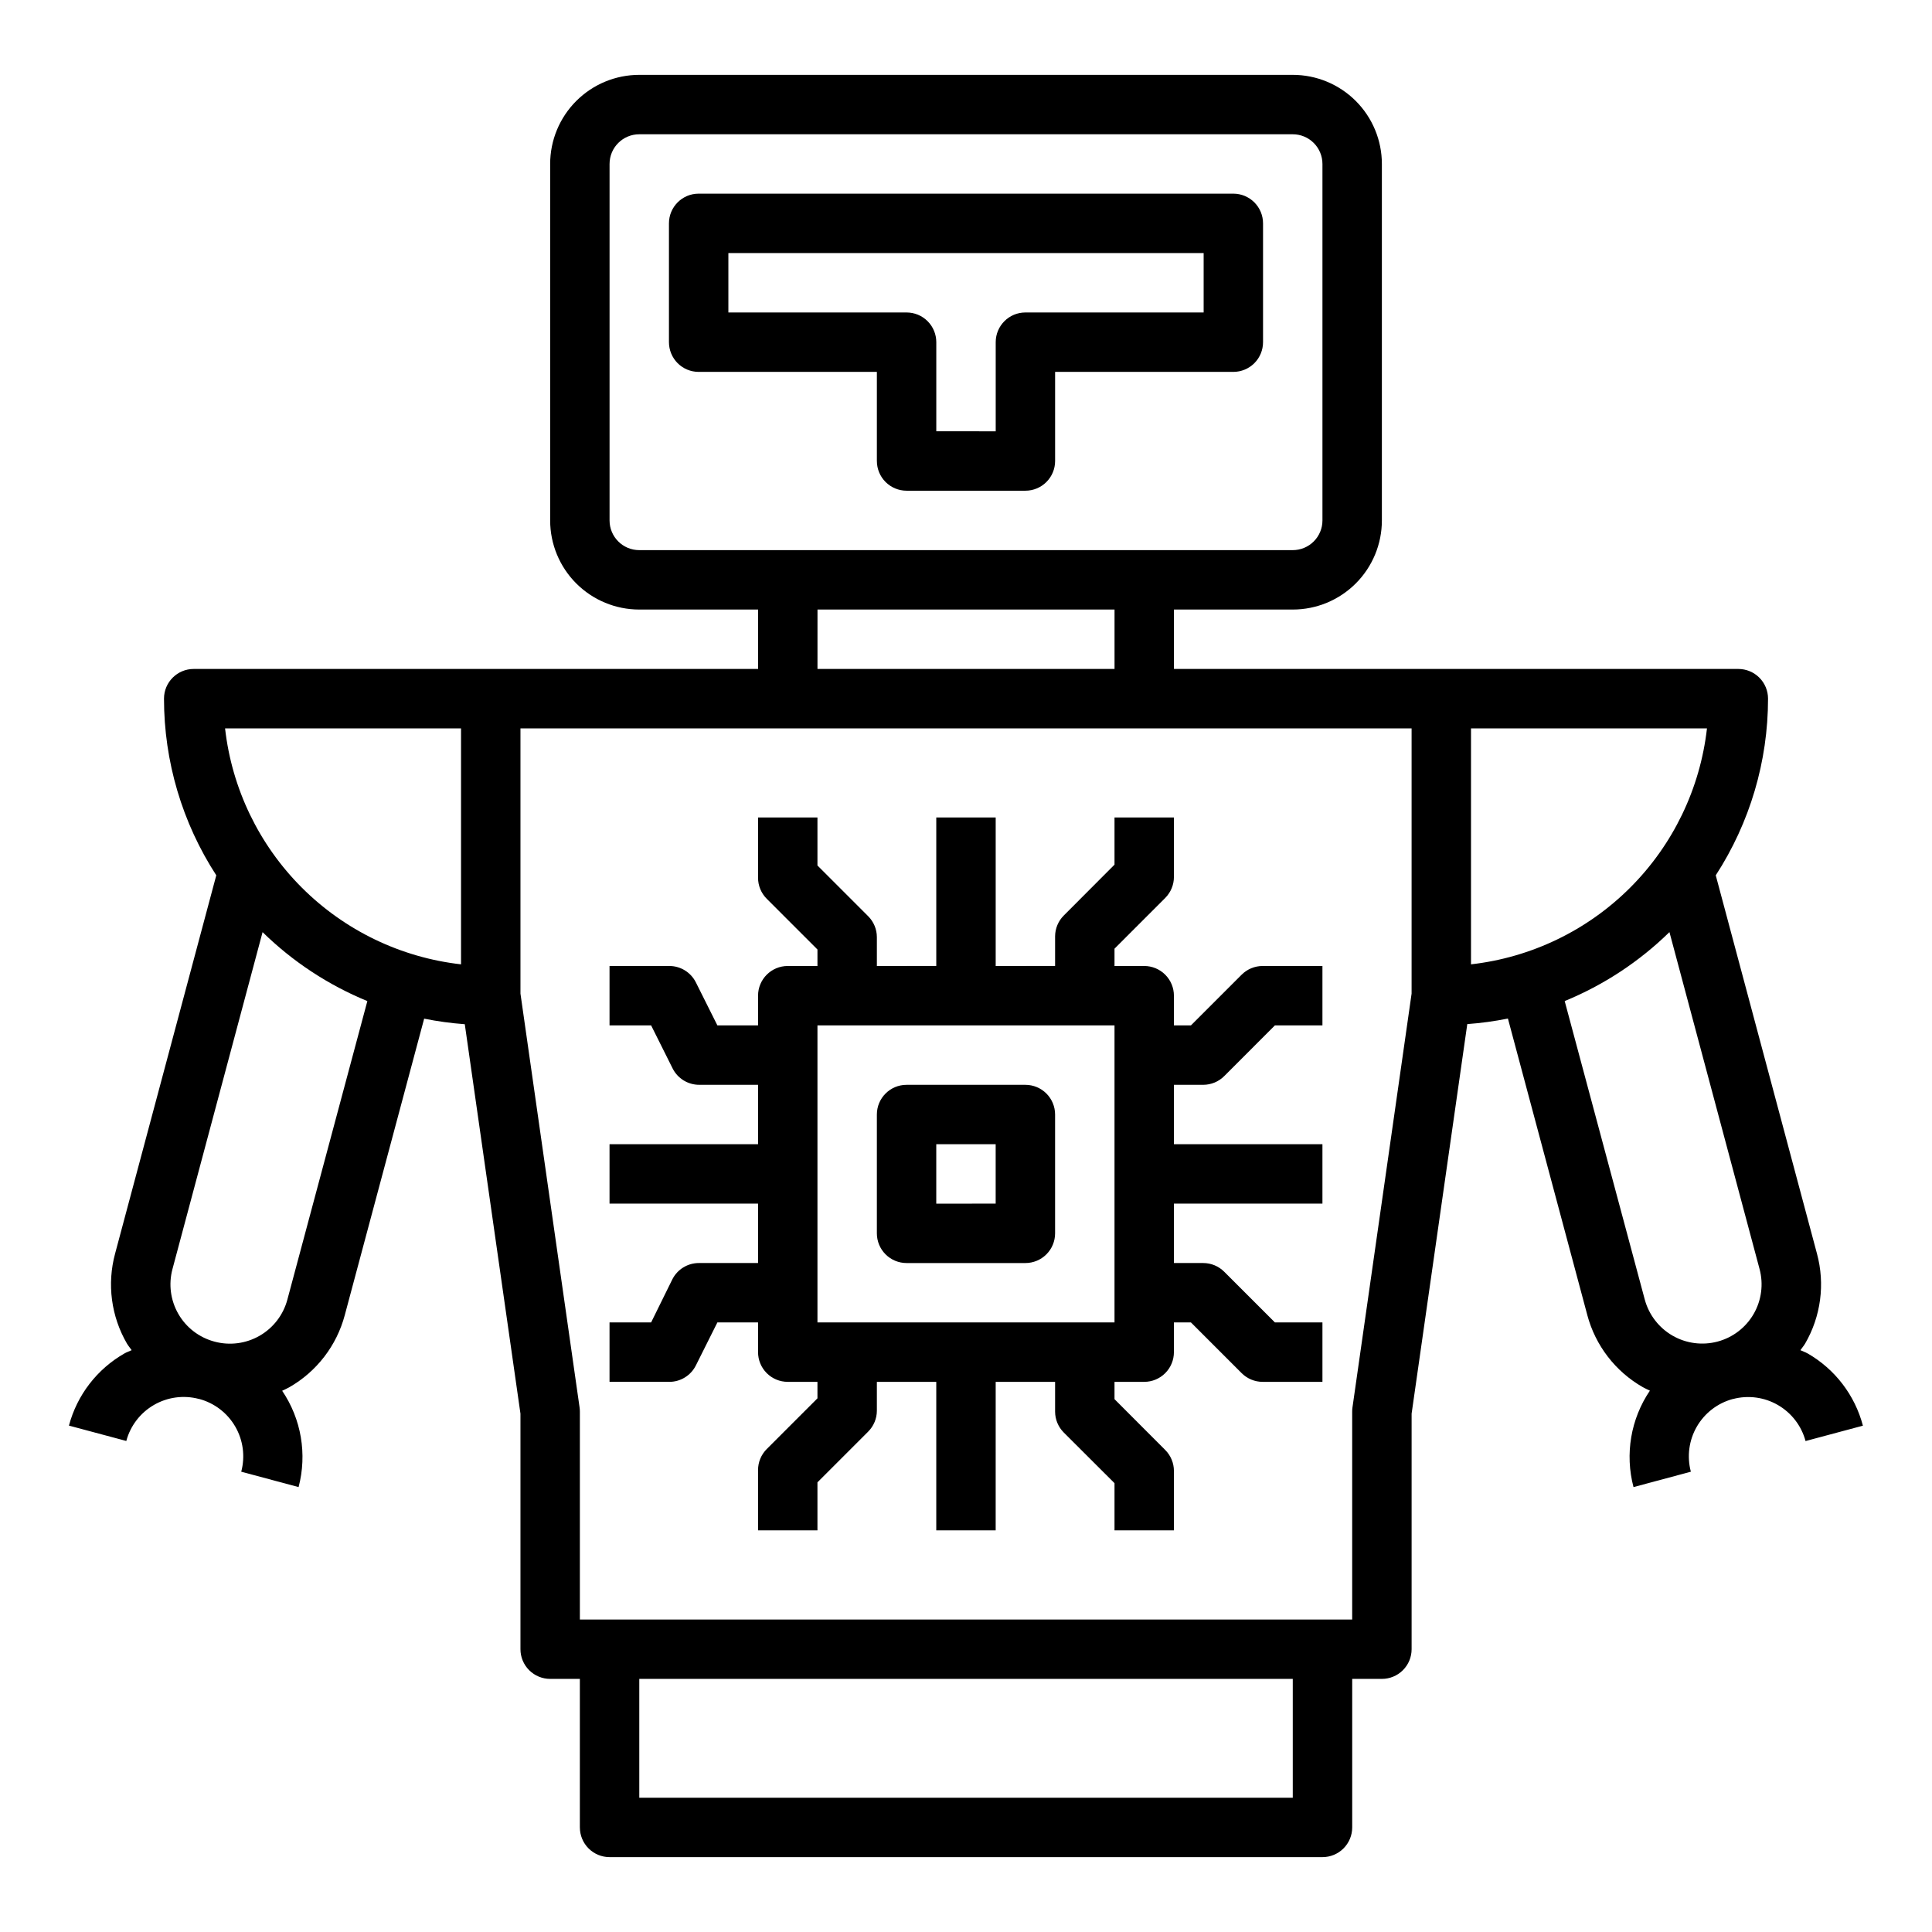 <?xml version="1.0" encoding="UTF-8"?>
<!-- Uploaded to: SVG Repo, www.svgrepo.com, Generator: SVG Repo Mixer Tools -->
<svg fill="#000000" width="800px" height="800px" version="1.1" viewBox="144 144 512 512" xmlns="http://www.w3.org/2000/svg">
 <g>
  <path d="m470.85 195.32h-141.7c-4.348 0-7.871 3.527-7.871 7.875v31.488c0 2.086 0.832 4.09 2.305 5.566 1.477 1.477 3.481 2.305 5.566 2.305h47.23v23.617h0.004c0 2.086 0.828 4.09 2.305 5.566 1.477 1.473 3.481 2.305 5.566 2.305h31.488c2.09 0 4.09-0.832 5.566-2.305 1.477-1.477 2.305-3.481 2.305-5.566v-23.617h47.234c2.086 0 4.09-0.828 5.566-2.305 1.477-1.477 2.305-3.481 2.305-5.566v-31.488c0-2.09-0.828-4.09-2.305-5.566-1.477-1.477-3.481-2.309-5.566-2.309zm-7.871 31.488h-47.234c-4.348 0-7.871 3.527-7.871 7.875v23.617l-15.746-0.004v-23.613c0-2.09-0.828-4.09-2.305-5.566-1.477-1.477-3.477-2.309-5.566-2.309h-47.23v-15.742h125.95z"/>
  <path d="m384.25 478.72h31.488c2.09 0 4.09-0.828 5.566-2.305 1.477-1.477 2.305-3.481 2.305-5.566v-31.488c0-2.09-0.828-4.09-2.305-5.566-1.477-1.477-3.477-2.305-5.566-2.305h-31.488c-4.348 0-7.871 3.523-7.871 7.871v31.488c0 2.086 0.828 4.09 2.305 5.566 1.477 1.477 3.481 2.305 5.566 2.305zm7.871-31.488h15.742v15.742l-15.742 0.004z"/>
  <path d="m473.05 402.3-13.438 13.438h-4.512v-7.871c0-2.09-0.828-4.09-2.305-5.566-1.477-1.477-3.477-2.305-5.566-2.305h-7.871v-4.59l13.438-13.438c1.48-1.484 2.312-3.496 2.305-5.59v-15.746h-15.742v12.508l-13.438 13.473c-1.465 1.461-2.293 3.441-2.309 5.508v7.871l-15.742 0.004v-39.363h-15.746v39.359l-15.742 0.004v-7.629c0-2.09-0.832-4.09-2.309-5.566l-13.438-13.438v-12.73h-15.742v15.988c0 2.09 0.828 4.09 2.305 5.566l13.438 13.438v4.371h-7.871c-4.348 0-7.871 3.523-7.871 7.871v7.871h-10.777l-5.699-11.391c-1.332-2.668-4.055-4.352-7.039-4.352h-15.844v15.742h11.02l5.691 11.391c1.34 2.684 4.086 4.371 7.086 4.356h15.562v15.742h-39.359v15.742h39.359v15.742l-15.641 0.004c-3-0.016-5.746 1.672-7.086 4.352l-5.613 11.391h-11.02v15.742h15.848l-0.004 0.004c2.984 0 5.707-1.688 7.039-4.352l5.699-11.395h10.777v7.875c0 2.086 0.828 4.09 2.305 5.566 1.477 1.477 3.481 2.305 5.566 2.305h7.871v4.367l-13.438 13.438c-1.477 1.477-2.305 3.481-2.305 5.566v15.988h15.742v-12.727l13.438-13.438v-0.004c1.477-1.473 2.309-3.477 2.309-5.562v-7.629h15.742v39.359h15.742l0.004-39.359h15.742v7.871c0 2.09 0.832 4.09 2.309 5.566l13.438 13.414v12.508h15.742v-15.742c0-2.09-0.828-4.09-2.305-5.566l-13.438-13.461v-4.59h7.871c2.09 0 4.09-0.828 5.566-2.305 1.477-1.477 2.305-3.481 2.305-5.566v-7.875h4.512l13.438 13.438c1.477 1.477 3.477 2.309 5.566 2.309h15.844v-15.746h-12.594l-13.438-13.438c-1.473-1.473-3.473-2.301-5.559-2.305h-7.769v-15.742h39.359v-15.746h-39.359v-15.742h7.769c2.09-0.004 4.09-0.832 5.566-2.309l13.43-13.438h12.594v-15.742h-15.844c-2.09 0-4.09 0.828-5.566 2.305zm-33.691 92.156h-78.723v-78.719h78.723z"/>
  <path d="m623.04 502.68c-0.613-0.355-1.281-0.559-1.914-0.867 0.395-0.598 0.875-1.109 1.234-1.73h0.004c4.199-7.215 5.332-15.809 3.148-23.867l-26.82-100.25c9.043-13.938 13.855-30.199 13.855-46.816 0-2.086-0.828-4.09-2.305-5.566-1.477-1.473-3.481-2.305-5.566-2.305h-149.57v-15.742h31.488c6.266 0 12.27-2.488 16.699-6.918 4.43-4.43 6.918-10.438 6.918-16.699v-94.465c0-6.262-2.488-12.27-6.918-16.699-4.43-4.43-10.434-6.918-16.699-6.918h-173.18c-6.262 0-12.27 2.488-16.699 6.918-4.43 4.43-6.918 10.438-6.918 16.699v94.465c0 6.262 2.488 12.27 6.918 16.699 4.43 4.43 10.438 6.918 16.699 6.918h31.488v15.742h-149.57c-4.348 0-7.871 3.523-7.871 7.871 0 16.617 4.812 32.879 13.855 46.816l-26.812 100.24c-2.184 8.059-1.051 16.66 3.148 23.875 0.363 0.621 0.844 1.133 1.234 1.73-0.629 0.309-1.301 0.512-1.914 0.867h0.004c-7.266 4.148-12.562 11.039-14.707 19.121l15.199 4.07h0.004c1.078-4.023 3.711-7.453 7.312-9.539 3.606-2.09 7.891-2.664 11.918-1.598h0.062c4.039 1.074 7.488 3.711 9.582 7.328s2.664 7.918 1.582 11.957l15.199 4.078c2.301-8.738 0.715-18.047-4.352-25.527 0.629-0.309 1.273-0.574 1.891-0.93h-0.004c7.262-4.152 12.559-11.039 14.707-19.121l21.035-78.562c3.555 0.715 7.152 1.207 10.766 1.469l14.754 103.21v62.418c0 2.09 0.828 4.09 2.305 5.566 1.477 1.477 3.481 2.305 5.566 2.305h7.871v39.359l0.004 0.004c0 2.086 0.828 4.09 2.305 5.566 1.477 1.473 3.477 2.305 5.566 2.305h188.93c2.09 0 4.094-0.832 5.566-2.305 1.477-1.477 2.309-3.481 2.309-5.566v-39.363h7.871c2.086 0 4.09-0.828 5.566-2.305 1.477-1.477 2.305-3.477 2.305-5.566v-62.418l14.754-103.24c3.617-0.262 7.211-0.754 10.77-1.469l21.035 78.57h-0.004c2.152 8.078 7.445 14.961 14.707 19.113 0.613 0.355 1.258 0.621 1.891 0.93l-0.004-0.004c-5.074 7.492-6.656 16.816-4.344 25.562l15.199-4.078c-1.074-4.027-0.512-8.312 1.57-11.926 2.082-3.609 5.508-6.25 9.531-7.336h0.062c4.027-1.066 8.312-0.492 11.918 1.598 3.602 2.086 6.234 5.516 7.312 9.539l15.199-4.07h0.004c-2.125-8.082-7.398-14.977-14.645-19.145zm-317.5-220.76v-94.465c0-4.348 3.523-7.871 7.871-7.871h173.18c2.09 0 4.09 0.828 5.566 2.305 1.477 1.477 2.305 3.481 2.305 5.566v94.465c0 2.09-0.828 4.09-2.305 5.566s-3.477 2.305-5.566 2.305h-173.18c-4.348 0-7.871-3.523-7.871-7.871zm55.105 23.617h78.719v15.742h-78.723zm-94.465 31.488v62.535c-15.965-1.809-30.84-8.98-42.199-20.336-11.359-11.359-18.531-26.238-20.336-42.199zm-46.023 151.38c-1.078 4.043-3.719 7.488-7.344 9.578-3.625 2.09-7.934 2.652-11.973 1.559-4.031-1.07-7.473-3.699-9.559-7.312-2.09-3.609-2.656-7.906-1.57-11.934l23.875-89.27c7.992 7.824 17.418 14.027 27.766 18.273zm266.44 132.01h-173.18v-31.488h173.18zm15.824-103.45c-0.055 0.371-0.082 0.742-0.078 1.117v55.105h-204.67v-55.105c0-0.375-0.027-0.746-0.082-1.117l-15.664-109.65v-70.289h236.16v70.289zm31.41-179.94h62.535c-1.809 15.961-8.98 30.84-20.34 42.199-11.359 11.355-26.234 18.527-42.195 20.336zm24.828 72.266c10.344-4.246 19.773-10.449 27.762-18.273l23.879 89.277c1.082 4.027 0.516 8.32-1.57 11.93-2.09 3.609-5.531 6.242-9.562 7.309-4.031 1.07-8.324 0.504-11.941-1.582-3.613-2.086-6.254-5.519-7.344-9.547z"/>
 </g>
</svg>
